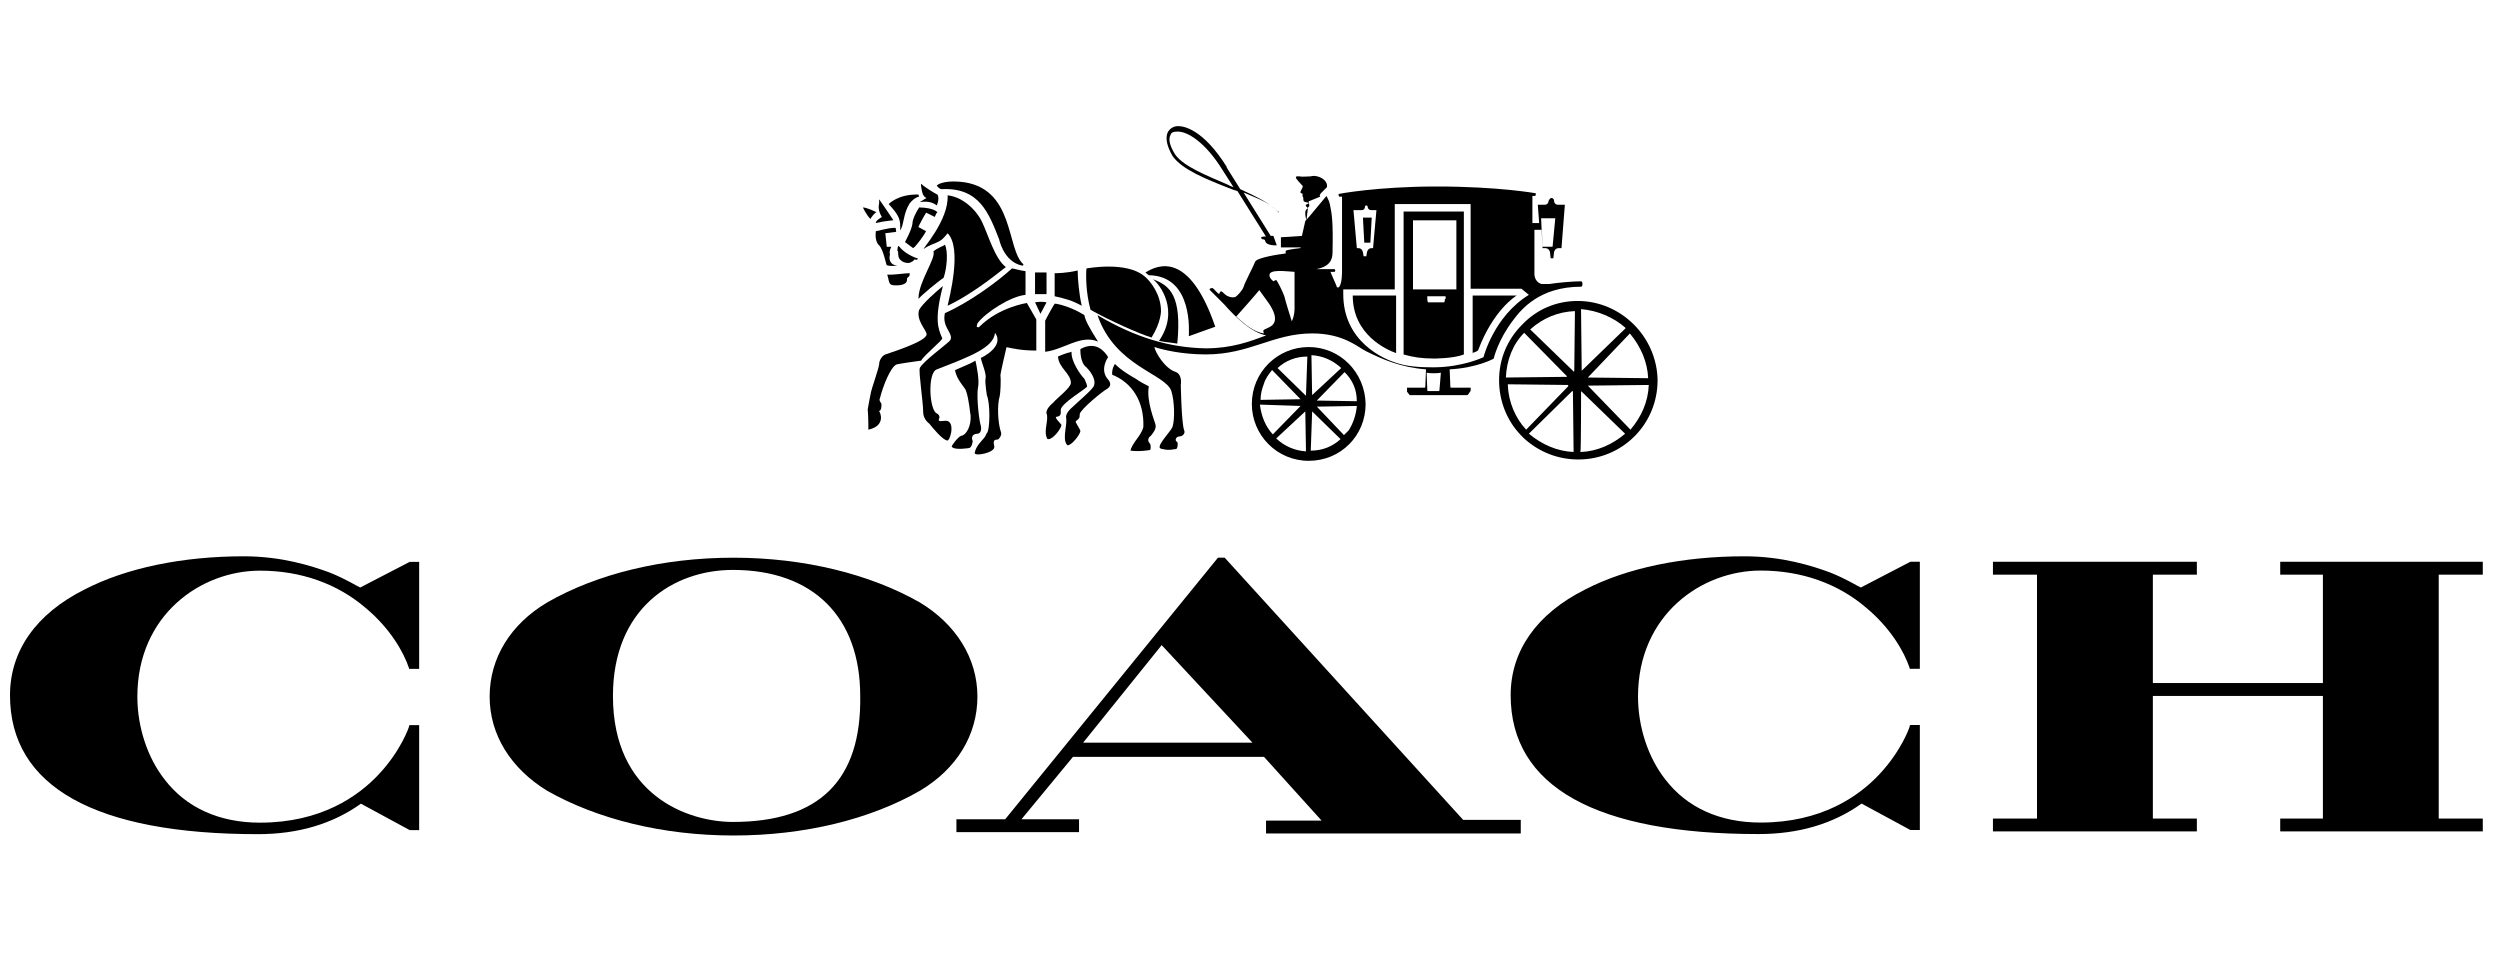 <svg width="125" height="49" viewBox="0 0 125 49" fill="none" xmlns="http://www.w3.org/2000/svg">
<path d="M45.993 30.122C43.486 28.699 40.2 27.885 36.676 27.885C33.119 27.885 29.833 28.699 27.36 30.122C25.532 31.206 24.482 32.899 24.482 34.83C24.482 36.728 25.532 38.421 27.36 39.539C29.867 40.962 33.153 41.775 36.676 41.775C40.233 41.775 43.52 40.962 45.993 39.539C47.821 38.455 48.871 36.762 48.871 34.83C48.871 32.899 47.787 31.206 45.993 30.122ZM36.643 41.097C34.407 41.097 30.647 39.776 30.647 34.797C30.647 30.426 33.66 28.496 36.643 28.496C40.673 28.496 43.011 30.868 43.011 34.797C43.078 39.03 40.946 41.097 36.643 41.097Z" fill="black"/>
<path d="M124.139 28.733V28.088H114.011V28.733H116.145V34.152H107.643V28.733H109.843V28.088H99.647V28.733H101.85V40.928H99.647V41.57H109.843V40.928H107.643V34.797H116.145V40.928H114.011V41.57H124.139V40.928H121.936V28.733H124.139Z" fill="black"/>
<path d="M61.235 27.885H60.897L50.26 40.962H47.821V41.606H53.952V40.962H51.074L53.648 37.844H63.201L66.079 41.029H63.302V41.674H76.038V40.995H73.159L61.235 27.885ZM54.155 37.134L58.084 32.256L62.624 37.134H54.155Z" fill="black"/>
<path d="M18.012 29.375C17.843 29.308 17.334 28.97 16.489 28.629C15.573 28.291 14.083 27.815 12.188 27.815C9.14 27.815 6.327 28.39 4.229 29.474C1.787 30.696 0.5 32.56 0.5 34.763C0.5 39.336 4.767 41.708 12.898 41.708C14.897 41.708 16.624 41.201 18.046 40.184L20.485 41.505H20.958V36.255H20.485L20.451 36.289V36.323C20.451 36.357 20.046 37.542 18.928 38.728C17.911 39.812 16.049 41.133 12.999 41.133C10.966 41.133 9.307 40.387 8.223 38.965C7.375 37.88 6.868 36.357 6.868 34.833C6.868 30.735 10.053 28.533 12.999 28.533C15.033 28.533 16.86 29.177 18.283 30.397C19.502 31.413 20.181 32.599 20.451 33.41V33.444H20.958V28.093H20.485L18.012 29.375Z" fill="black"/>
<path d="M93.043 29.375C92.874 29.308 92.364 28.97 91.519 28.629C90.604 28.291 89.114 27.815 87.218 27.815C84.171 27.815 81.358 28.39 79.259 29.474C76.82 30.694 75.533 32.556 75.533 34.758C75.533 39.332 79.8 41.703 87.931 41.703C89.93 41.703 91.657 41.196 93.079 40.179L95.518 41.5H95.992V36.25H95.518L95.484 36.284V36.318C95.484 36.352 95.079 37.537 93.961 38.723C92.944 39.807 91.082 41.128 88.032 41.128C85.999 41.128 84.34 40.382 83.256 38.96C82.408 37.876 81.901 36.352 81.901 34.828C81.901 30.73 85.086 28.528 88.032 28.528C90.066 28.528 91.894 29.172 93.316 30.392C94.535 31.409 95.214 32.594 95.484 33.406V33.44H95.992V28.088H95.518L93.043 29.375Z" fill="black"/>
<path d="M69.805 17.656V14.778H67.637C67.637 16.741 69.332 17.487 69.805 17.656Z" fill="black"/>
<path d="M73.599 17.656C73.666 17.622 73.768 17.622 73.903 17.521C74.649 15.522 75.767 14.812 75.835 14.778C75.156 14.778 74.142 14.778 73.633 14.778V17.656H73.599Z" fill="black"/>
<path d="M52.023 15.691L52.327 15.116C52.158 15.082 51.955 15.082 51.752 15.116L52.023 15.691Z" fill="black"/>
<path d="M54.087 15.285C53.952 14.71 53.884 13.93 53.884 13.524C53.31 13.66 52.834 13.66 52.733 13.66V14.812C53.31 14.947 53.58 15.014 54.087 15.285Z" fill="black"/>
<path d="M52.327 14.708V13.623C52.259 13.623 51.82 13.623 51.752 13.623V14.708C51.752 14.708 51.887 14.708 52.056 14.708C52.192 14.708 52.327 14.708 52.327 14.708Z" fill="black"/>
<path d="M57.577 16.876C58.05 16.13 58.05 15.555 58.05 15.555C58.05 14.742 57.543 14.065 57.202 13.795C56.287 13.049 54.324 13.423 54.324 13.423C54.29 13.727 54.29 14.643 54.527 15.49C55.408 15.995 57.002 16.707 57.577 16.876Z" fill="black"/>
<path d="M55.408 17.859C55.205 17.521 54.763 17.045 54.02 17.453C54.02 17.453 53.986 18.132 54.324 18.369C54.459 18.504 54.831 18.943 54.696 19.284C54.662 19.453 53.848 20.131 53.645 20.334C53.24 20.672 53.307 20.875 53.307 20.875C53.375 21.247 53.104 21.926 53.341 22.23C53.375 22.264 53.375 22.264 53.375 22.264C53.611 22.264 54.02 21.689 54.02 21.551C54.02 21.484 53.783 21.146 53.783 21.078C53.817 21.01 53.851 21.044 53.952 20.909C53.986 20.875 53.986 20.74 53.986 20.706C54.02 20.47 55.138 19.554 55.34 19.453C55.679 19.25 55.408 18.98 55.408 18.98C54.969 18.504 55.374 17.893 55.408 17.859Z" fill="black"/>
<path d="M51.344 15.15C51.344 15.15 49.956 15.352 48.973 16.335C48.905 16.403 48.837 16.335 48.837 16.335C48.837 16.335 48.837 16.268 48.871 16.166C49.277 15.625 50.53 14.812 51.276 14.744V13.558C50.972 13.524 50.702 13.423 50.598 13.423C49.886 14.068 48.531 15.082 47.244 15.659C47.108 16.304 47.548 16.574 47.548 16.879C47.548 16.946 47.514 17.014 47.48 17.048C47.244 17.284 46.126 18.098 45.99 18.402C45.923 18.605 46.159 20.095 46.159 20.605C46.159 20.977 46.464 21.18 46.464 21.18C46.599 21.349 47.142 22.027 47.379 22.027C47.548 21.959 47.785 20.943 47.21 21.044C46.906 21.078 46.906 21.044 46.973 20.875C46.973 20.808 46.939 20.706 46.838 20.672C46.466 20.503 46.365 18.639 46.838 18.47C48.497 17.825 49.683 17.386 49.75 16.642C50.257 17.321 49.072 17.895 49.038 17.895C49.105 18.2 49.342 18.709 49.275 18.946C49.241 19.115 49.342 19.76 49.342 19.76C49.511 20.131 49.511 21.486 49.342 21.658C49.308 21.691 49.275 21.827 49.207 21.894C49.072 22.063 48.801 22.3 48.734 22.64C48.7 22.843 49.75 22.64 49.716 22.336C49.716 22.269 49.649 22.133 49.716 22.032C49.75 21.964 49.852 21.998 49.919 21.964C49.987 21.897 50.088 21.761 50.054 21.626C49.886 21.153 49.852 20.238 49.987 19.798C50.021 19.663 50.054 18.984 50.021 18.782C50.021 18.613 50.325 17.393 50.325 17.359C50.663 17.427 51.071 17.528 51.815 17.528C51.815 17.156 51.815 17.021 51.815 15.971L51.344 15.15Z" fill="black"/>
<path d="M54.901 17.079C54.428 16.333 54.256 15.995 54.222 15.758C53.578 15.352 52.902 15.184 52.733 15.184C52.597 15.386 52.259 16.031 52.259 16.031C52.259 17.081 52.259 17.217 52.259 17.589C53.174 17.487 54.053 16.707 54.901 17.079Z" fill="black"/>
<path d="M57.949 17.045C58.287 17.113 58.456 17.113 58.864 17.18C59.1 14.775 58.492 14.268 57.644 13.962C57.982 14.201 58.999 15.522 57.949 17.045Z" fill="black"/>
<path d="M44.503 12.711C44.469 12.677 44.469 12.508 44.57 12.339C44.537 12.339 44.334 12.339 44.334 12.339C44.334 12.339 44.334 12.339 44.334 12.305L44.266 11.66L44.807 11.593C44.807 11.593 44.807 11.457 44.773 11.39C44.368 11.39 43.892 11.559 43.791 11.559C43.723 12.1 43.959 12.271 43.959 12.271C44.162 12.474 44.298 13.186 44.331 13.254C44.467 13.322 44.737 13.288 44.872 13.288C44.331 13.218 44.503 12.711 44.503 12.711Z" fill="black"/>
<path d="M47.246 12.235C47.178 12.303 46.84 12.404 46.671 12.573C46.807 12.911 45.925 14.097 45.925 14.911C45.925 14.944 45.925 14.911 45.925 14.944C46.094 14.742 46.908 14.063 47.178 13.894C47.347 13.421 47.415 12.575 47.246 12.235Z" fill="black"/>
<path d="M44.365 13.727C44.365 13.727 44.365 13.761 44.399 13.863C44.467 14.167 44.467 14.268 44.771 14.268C44.805 14.268 45.416 14.302 45.346 13.93C45.346 13.896 45.515 13.795 45.481 13.727C45.481 13.592 45.447 13.66 45.447 13.66C45.247 13.66 44.604 13.761 44.365 13.727Z" fill="black"/>
<path d="M44.095 10.847C43.892 10.982 43.791 11.049 43.791 11.151C43.824 11.151 43.959 11.117 44.129 11.083C44.196 11.083 44.298 11.049 44.365 11.049C44.433 11.049 44.568 11.015 44.669 11.015C44.433 10.644 43.957 9.965 43.957 9.965C43.957 9.965 43.957 9.999 43.957 10.168C43.858 10.508 44.095 10.847 44.095 10.847Z" fill="black"/>
<path d="M47.111 16.91C46.908 16.437 46.705 15.995 47.145 14.302C46.773 14.606 46.128 15.184 45.959 15.488C45.79 15.995 46.297 16.471 46.331 16.707C46.365 17.079 44.331 17.69 44.264 17.724C44.095 17.791 43.959 18.028 43.959 18.197C43.959 18.366 43.554 19.518 43.554 19.586C43.52 19.721 43.385 20.467 43.385 20.467C43.419 20.704 43.419 21.484 43.419 21.484C44.334 21.281 43.993 20.569 43.959 20.569C43.959 20.535 43.993 20.535 44.027 20.501C44.061 20.433 44.095 20.264 44.061 20.163C43.926 19.994 43.993 19.926 43.993 19.926C44.162 19.248 44.534 18.369 44.807 18.233C44.841 18.2 45.79 18.064 46.06 18.031C46.196 17.758 47.178 16.978 47.111 16.91Z" fill="black"/>
<path d="M54.222 18.943C54.02 18.741 53.544 18.062 53.578 17.589C53.273 17.656 52.899 17.825 52.899 17.825C52.933 18.4 53.544 18.673 53.544 19.146C53.544 19.383 52.865 19.892 52.663 20.129C52.257 20.467 52.324 20.67 52.324 20.67C52.46 20.974 52.155 21.551 52.358 21.923C52.358 21.957 52.392 21.957 52.426 21.957C52.663 21.957 53.071 21.416 53.071 21.245C53.071 21.211 52.665 20.839 52.834 20.839C53.071 20.805 53.037 20.67 53.037 20.501C53.037 20.163 54.358 19.417 54.358 19.315C54.326 19.146 54.256 19.045 54.222 18.943Z" fill="black"/>
<path d="M47.753 18.504C47.821 18.977 48.227 19.352 48.294 19.52C48.463 19.994 48.497 20.672 48.531 20.774C48.565 21.281 48.328 21.757 48.057 21.79C47.922 21.824 47.584 22.264 47.584 22.331C47.719 22.534 48.465 22.399 48.465 22.399C48.601 22.365 48.635 22.061 48.635 22.061C48.499 21.723 48.804 21.689 48.837 21.689C49.142 21.689 49.04 21.283 49.04 21.283C48.973 21.114 48.804 19.861 48.905 19.352C48.973 19.013 48.837 18.301 48.77 18.031C48.567 18.163 48.297 18.265 47.753 18.504Z" fill="black"/>
<path d="M57.272 13.626C57.306 13.66 57.441 13.761 57.441 13.761C59.678 13.795 59.441 16.64 59.441 16.809L60.762 16.335C59.475 12.575 57.915 13.218 57.272 13.626Z" fill="black"/>
<path d="M57.779 21.247C57.746 21.078 57.306 20.061 57.441 19.315C57.374 19.281 56.968 19.079 56.797 18.943C56.56 18.808 56.084 18.538 55.746 18.197C55.746 18.197 55.577 18.434 55.611 18.738C56.628 19.144 57.202 20.093 57.169 21.312C57.169 21.549 56.763 22.058 56.763 22.058C56.526 22.396 56.526 22.532 56.526 22.532C56.999 22.599 57.509 22.498 57.509 22.498C57.543 22.464 57.543 22.261 57.509 22.194C57.272 21.957 57.543 21.788 57.543 21.788C57.678 21.619 57.813 21.45 57.779 21.247Z" fill="black"/>
<path d="M46.838 10.272C46.973 9.967 46.906 9.765 46.872 9.731C46.736 9.663 46.227 9.359 46.058 9.19C46.024 9.19 46.092 9.562 46.126 9.663C46.193 9.866 46.328 9.9 46.328 9.9C46.328 9.9 46.092 10.035 45.99 10.103C46.094 10.103 46.5 10.001 46.838 10.272Z" fill="black"/>
<path d="M45.655 12.406C45.79 12.339 46.229 11.728 46.3 11.559L45.928 11.356C45.928 11.356 45.928 11.356 45.928 11.322C46.13 10.916 46.3 10.644 46.3 10.644C46.3 10.644 46.3 10.644 46.333 10.644L46.739 10.847C46.807 10.678 46.807 10.677 46.874 10.61C46.671 10.407 46.162 10.373 45.959 10.373C45.824 10.576 45.621 10.948 45.621 11.187C45.587 11.491 45.249 12.102 45.249 12.102L45.655 12.406Z" fill="black"/>
<path d="M44.942 12.305C44.908 12.271 44.875 12.373 44.875 12.474C44.841 12.542 44.908 12.542 44.908 12.609C44.908 12.745 44.908 12.914 45.044 13.015C45.111 13.083 45.247 13.15 45.416 13.15C45.449 13.15 45.618 13.116 45.72 12.981C45.754 12.947 45.788 13.015 45.855 12.981C45.923 12.947 45.889 12.914 45.855 12.914C45.551 12.812 45.179 12.609 44.942 12.305Z" fill="black"/>
<path d="M49.956 11.964C50.023 12.269 50.327 13.15 51.141 13.285L51.175 13.218C50.294 12.472 50.769 9.323 47.99 9.086C47.108 9.018 46.838 9.255 46.838 9.289C46.838 9.289 46.973 9.458 47.075 9.458C48.973 9.357 49.448 10.677 49.956 11.964Z" fill="black"/>
<path d="M49.142 11.187C48.905 10.612 48.227 9.866 47.381 9.765C47.449 11.018 46.06 12.508 46.196 12.44C46.534 12.204 46.736 12.204 47.009 12.035C47.145 11.967 47.381 11.663 47.381 11.663C48.127 12.409 47.449 14.949 47.381 15.287C48.804 14.609 50.124 13.459 50.294 13.355C49.753 12.947 49.415 11.762 49.142 11.187Z" fill="black"/>
<path d="M43.52 10.948C43.554 10.88 43.723 10.644 43.824 10.61C43.689 10.542 43.317 10.373 43.146 10.373C43.146 10.373 43.317 10.745 43.52 10.948Z" fill="black"/>
<path d="M73.193 10.576H70.18V17.724C70.653 17.859 71.095 17.927 71.703 17.927C71.703 17.927 72.686 17.927 73.193 17.724C73.193 16.031 73.193 10.576 73.193 10.576ZM72.244 14.947C72.244 15.082 72.21 15.116 72.21 15.116H71.399C71.399 15.116 71.365 15.048 71.365 14.947C71.365 14.913 71.365 14.812 71.365 14.812H72.28V14.947H72.244ZM72.785 14.471C72.785 14.471 72.379 14.471 71.701 14.471C71.056 14.471 70.65 14.471 70.65 14.471V11.015H72.819V14.471H72.785Z" fill="black"/>
<path d="M68.518 12.134L68.586 10.88H68.146L68.214 12.134H68.518Z" fill="black"/>
<path d="M65.265 11.049L65.096 11.796L64.046 11.863V12.37H65.029V12.404C65.029 12.404 64.384 12.472 64.283 12.539C64.283 12.539 64.283 12.607 64.283 12.675C63.978 12.708 62.86 12.877 62.759 13.08C62.691 13.283 62.218 14.164 62.184 14.334C62.117 14.536 61.846 14.807 61.778 14.841C61.643 14.908 61.373 14.841 61.237 14.705C61.204 14.671 61.068 14.536 61.035 14.57C61.001 14.604 60.967 14.638 60.967 14.705C60.832 14.638 60.764 14.502 60.629 14.401C60.629 14.401 60.561 14.401 60.494 14.435C60.46 14.469 60.494 14.502 60.494 14.502C60.697 14.705 60.967 14.976 61.206 15.215C61.781 15.86 62.527 16.603 63.307 16.772C62.493 17.077 61.58 17.417 60.293 17.417C58.465 17.383 56.77 16.876 54.874 15.758C55.756 18.332 58.262 18.671 58.567 19.552C58.736 20.093 58.736 20.974 58.634 21.312C58.6 21.515 57.888 22.194 57.99 22.396C58.023 22.464 58.497 22.532 58.668 22.464C58.736 22.464 58.803 22.464 58.837 22.43C58.871 22.396 58.905 22.194 58.871 22.126C58.871 22.092 58.803 22.058 58.803 22.058C58.736 21.923 58.871 21.822 58.972 21.822C59.141 21.822 59.277 21.653 59.209 21.517C59.074 21.18 59.04 19.248 59.04 19.248C59.074 19.011 59.04 18.707 58.803 18.603C58.229 18.434 57.753 17.586 57.719 17.35C58.125 17.485 59.074 17.721 60.293 17.721C62.496 17.721 63.648 16.671 65.611 16.671C67.168 16.671 67.881 17.35 68.286 17.552C69.1 17.958 70.013 18.366 71.3 18.468L71.266 19.315C71.266 19.349 71.266 19.383 71.232 19.383H70.351C70.351 19.383 70.351 19.417 70.351 19.518C70.351 19.552 70.351 19.586 70.351 19.586L70.486 19.755C70.824 19.755 73.06 19.755 73.365 19.755C73.398 19.755 73.5 19.586 73.5 19.586C73.5 19.586 73.534 19.552 73.534 19.518C73.534 19.451 73.534 19.383 73.534 19.383H72.551C72.517 19.383 72.517 19.349 72.517 19.315L72.483 18.468C73.804 18.4 74.652 17.96 74.686 17.927C74.686 17.927 74.888 17.012 75.668 15.995C76.074 15.454 76.989 14.336 79.056 14.336C79.056 14.336 79.124 14.336 79.124 14.201C79.124 14.065 79.056 14.065 79.056 14.065C78.651 14.065 77.871 14.133 77.465 14.201C77.296 14.201 77.161 14.201 77.093 14.201C76.89 14.167 76.721 13.964 76.721 13.694C76.721 13.66 76.721 12.102 76.721 11.491H77.093L77.127 12.406H77.262C77.465 12.406 77.499 12.609 77.499 12.609L77.533 12.914H77.668L77.702 12.609C77.702 12.609 77.736 12.406 77.938 12.406H78.074L78.243 10.238H77.904C77.702 10.238 77.702 10.035 77.702 10.035C77.702 10.035 77.702 9.9 77.566 9.9C77.499 9.9 77.431 10.035 77.431 10.035C77.431 10.035 77.431 10.238 77.228 10.238H76.89L76.958 11.153H76.62C76.62 11.086 76.62 9.798 76.62 9.798H76.755C76.755 9.798 76.789 9.765 76.789 9.731C76.789 9.697 76.789 9.663 76.789 9.663C76.789 9.663 74.925 9.325 71.843 9.325C68.83 9.325 66.932 9.697 66.932 9.697C66.932 9.697 66.932 9.731 66.932 9.765C66.932 9.798 66.965 9.832 66.965 9.832H67.101V13.592C67.101 13.626 67.101 14.167 66.965 14.338C66.932 14.372 66.932 14.372 66.898 14.372C66.83 14.372 66.83 14.338 66.83 14.305C66.763 14.136 66.526 13.626 66.526 13.592H66.729C66.729 13.592 66.763 13.558 66.763 13.524C66.763 13.491 66.729 13.457 66.729 13.457H65.814C66.526 13.322 66.627 12.95 66.627 12.609C66.661 11.086 66.594 10.678 66.492 10.204C66.458 10.035 66.323 9.798 66.323 9.798L65.475 10.815L65.265 11.049ZM77.764 10.914L77.629 12.336H77.122L77.055 10.914H77.764ZM63.37 16.403C63.336 16.437 63.167 16.471 63.167 16.538C63.167 16.606 63.167 16.606 63.201 16.673C62.727 16.606 62.285 16.268 61.812 15.826C61.846 15.792 62.897 14.606 62.964 14.505C63.099 14.708 63.471 15.184 63.539 15.319C63.978 16.065 63.64 16.302 63.37 16.403ZM64.589 16.065C64.522 15.862 64.251 14.981 64.217 14.812C64.15 14.609 63.879 14.065 63.812 13.998C63.778 13.998 63.676 14.065 63.676 14.065C63.676 14.065 63.372 13.863 63.507 13.66C63.676 13.457 64.558 13.592 64.727 13.592V15.319C64.725 15.352 64.758 15.724 64.589 16.065ZM68.079 10.508C68.248 10.508 68.248 10.339 68.248 10.339C68.248 10.339 68.248 10.272 68.315 10.272C68.383 10.272 68.383 10.339 68.383 10.339C68.383 10.339 68.383 10.508 68.586 10.508H68.822L68.653 12.406H68.586C68.383 12.406 68.349 12.609 68.349 12.609L68.315 12.812H68.18L68.146 12.609C68.146 12.609 68.112 12.406 67.91 12.406H67.842L67.673 10.508H68.079ZM71.974 19.484C71.974 19.518 71.974 19.552 71.94 19.552H71.399C71.365 19.552 71.365 19.518 71.365 19.484L71.331 18.637C71.5 18.671 71.906 18.671 72.044 18.637L71.974 19.484ZM74.176 17.859C74.176 17.859 73.126 18.366 71.669 18.366C70.991 18.366 70.349 18.332 69.771 18.13C69.231 17.96 67.163 17.113 67.163 14.708V14.471H69.738V10.204H73.531V14.437H76.072L76.444 14.742C74.683 15.826 74.176 17.859 74.176 17.859Z" fill="black"/>
<path d="M63.708 11.931C63.708 11.931 63.64 11.931 63.539 11.931H63.708Z" fill="black"/>
<path d="M63.911 10.61C63.573 10.204 62.894 9.864 62.013 9.458L61.334 8.374C61.334 8.374 61.334 8.374 61.334 8.34C60.148 6.442 59.166 6.307 58.929 6.307H58.895C58.658 6.307 58.489 6.442 58.388 6.611C58.253 6.915 58.354 7.323 58.625 7.797C59.098 8.475 60.284 8.948 61.402 9.388C61.571 9.456 61.74 9.523 61.875 9.557L63.297 11.827H63.264C63.196 11.827 63.027 11.827 63.061 11.895C63.094 12.03 63.23 11.895 63.264 12.064C63.331 12.3 63.838 12.266 63.838 12.266L63.669 11.793H63.534L62.179 9.625C62.892 9.929 63.534 10.165 63.838 10.54L63.872 10.574C63.906 10.574 63.906 10.574 63.906 10.54C63.944 10.678 63.944 10.677 63.911 10.61ZM61.438 9.255C60.354 8.782 59.202 8.34 58.762 7.731C58.526 7.359 58.39 6.985 58.526 6.749C58.559 6.613 58.695 6.58 58.864 6.58C58.864 6.58 58.864 6.58 58.898 6.58C59.371 6.58 60.252 7.087 61.134 8.511L61.675 9.359C61.607 9.323 61.539 9.323 61.438 9.255Z" fill="black"/>
<path d="M45.925 9.728C44.908 9.695 44.435 10.202 44.435 10.202C44.435 10.202 44.773 10.574 44.841 10.709C45.044 11.013 45.01 11.284 45.01 11.523C45.213 11.218 45.145 10.709 45.483 10.168C45.618 9.999 45.788 9.864 45.957 9.83C45.925 9.762 45.925 9.762 45.925 9.728Z" fill="black"/>
<path d="M65.333 10.914L65.401 10.373L65.468 10.306L65.434 10.069L66.009 9.832C65.975 9.765 65.975 9.765 66.043 9.663C66.077 9.629 66.28 9.427 66.347 9.359C66.415 8.987 65.874 8.714 65.533 8.818C65.398 8.818 65.128 8.852 64.959 8.818C64.925 8.818 64.823 8.818 64.823 8.818L64.79 8.886C64.79 8.919 65.026 9.19 65.128 9.291C65.195 9.359 64.925 9.629 65.06 9.663C65.06 9.663 65.128 9.663 65.128 9.697C65.128 9.697 65.128 9.765 65.128 9.832L65.162 9.866C65.162 9.9 65.162 10.035 65.195 10.069C65.229 10.103 65.432 10.136 65.432 10.136C65.432 10.136 65.432 10.136 65.432 10.17L65.364 10.204C65.331 10.204 65.229 10.272 65.331 10.339C65.364 10.373 65.398 10.407 65.398 10.407C65.364 10.441 65.263 10.475 65.263 10.644C65.263 10.813 65.297 10.948 65.331 11.015L65.333 10.914Z" fill="black"/>
<path d="M65.437 17.352C63.879 17.352 62.592 18.605 62.592 20.197C62.592 21.754 63.846 23.041 65.437 23.041C67.028 23.041 68.281 21.788 68.281 20.197C68.248 18.605 66.994 17.352 65.437 17.352ZM65.64 19.723L65.606 19.757L65.572 17.758C66.113 17.791 66.623 17.994 67.062 18.402L65.64 19.723ZM65.606 20.602V20.569L67.028 21.957C66.623 22.329 66.113 22.532 65.538 22.532L65.606 20.602ZM67.84 20.061L65.84 20.028L67.229 18.605C67.637 19.011 67.84 19.484 67.84 20.061ZM67.197 21.754L65.843 20.332L67.842 20.298C67.808 20.704 67.673 21.146 67.436 21.517C67.366 21.585 67.299 21.653 67.197 21.754ZM65.029 19.96L63.029 19.994C63.029 19.689 63.097 19.453 63.198 19.18C63.266 18.943 63.435 18.707 63.604 18.501L64.925 19.856L65.029 19.96ZM65.265 20.569L65.299 22.568C64.758 22.534 64.249 22.331 63.809 21.923L65.265 20.569ZM65.299 19.757V19.791L63.877 18.402C64.283 18.031 64.792 17.828 65.367 17.828L65.299 19.757ZM65.029 20.298L63.64 21.72C63.268 21.315 63.066 20.805 62.995 20.23L65.029 20.298Z" fill="black"/>
<path d="M78.882 15.048C77.832 15.048 76.849 15.454 76.106 16.234C75.359 16.98 74.954 17.96 74.954 19.011C74.954 20.028 75.326 21.01 76.038 21.754C76.072 21.788 76.106 21.822 76.173 21.889L76.207 21.923C76.953 22.602 77.9 22.974 78.916 22.974C81.119 22.974 82.879 21.213 82.879 19.011C82.848 16.843 81.051 15.048 78.882 15.048ZM81.288 16.403L79.119 18.504L79.085 18.538V18.504L79.052 15.456C79.865 15.522 80.679 15.86 81.288 16.403ZM79.054 19.586C79.054 19.586 79.054 19.552 79.088 19.586L81.256 21.687C80.612 22.227 79.868 22.568 79.02 22.602C79.054 22.602 79.054 19.586 79.054 19.586ZM79.392 18.876L81.493 16.673C82.034 17.318 82.374 18.096 82.408 18.91L79.392 18.876ZM79.392 19.281L82.439 19.248C82.406 20.095 82.068 20.839 81.524 21.484L79.392 19.281ZM78.713 18.538C78.713 18.538 78.713 18.605 78.68 18.572L76.511 16.471C77.156 15.896 77.9 15.589 78.747 15.555L78.713 18.538ZM78.612 19.552C78.612 19.552 78.646 19.552 78.646 19.586L78.68 22.599C77.866 22.566 77.088 22.227 76.444 21.684L78.612 19.552ZM78.308 18.774L78.342 18.808C78.375 18.842 78.308 18.842 78.308 18.842L75.294 18.876C75.328 18.028 75.632 17.217 76.209 16.64L78.308 18.774ZM75.362 19.214L78.375 19.248C78.409 19.248 78.409 19.248 78.409 19.281V19.315L76.308 21.484C75.767 20.909 75.427 20.095 75.393 19.281V19.214H75.362Z" fill="black"/>
</svg>
